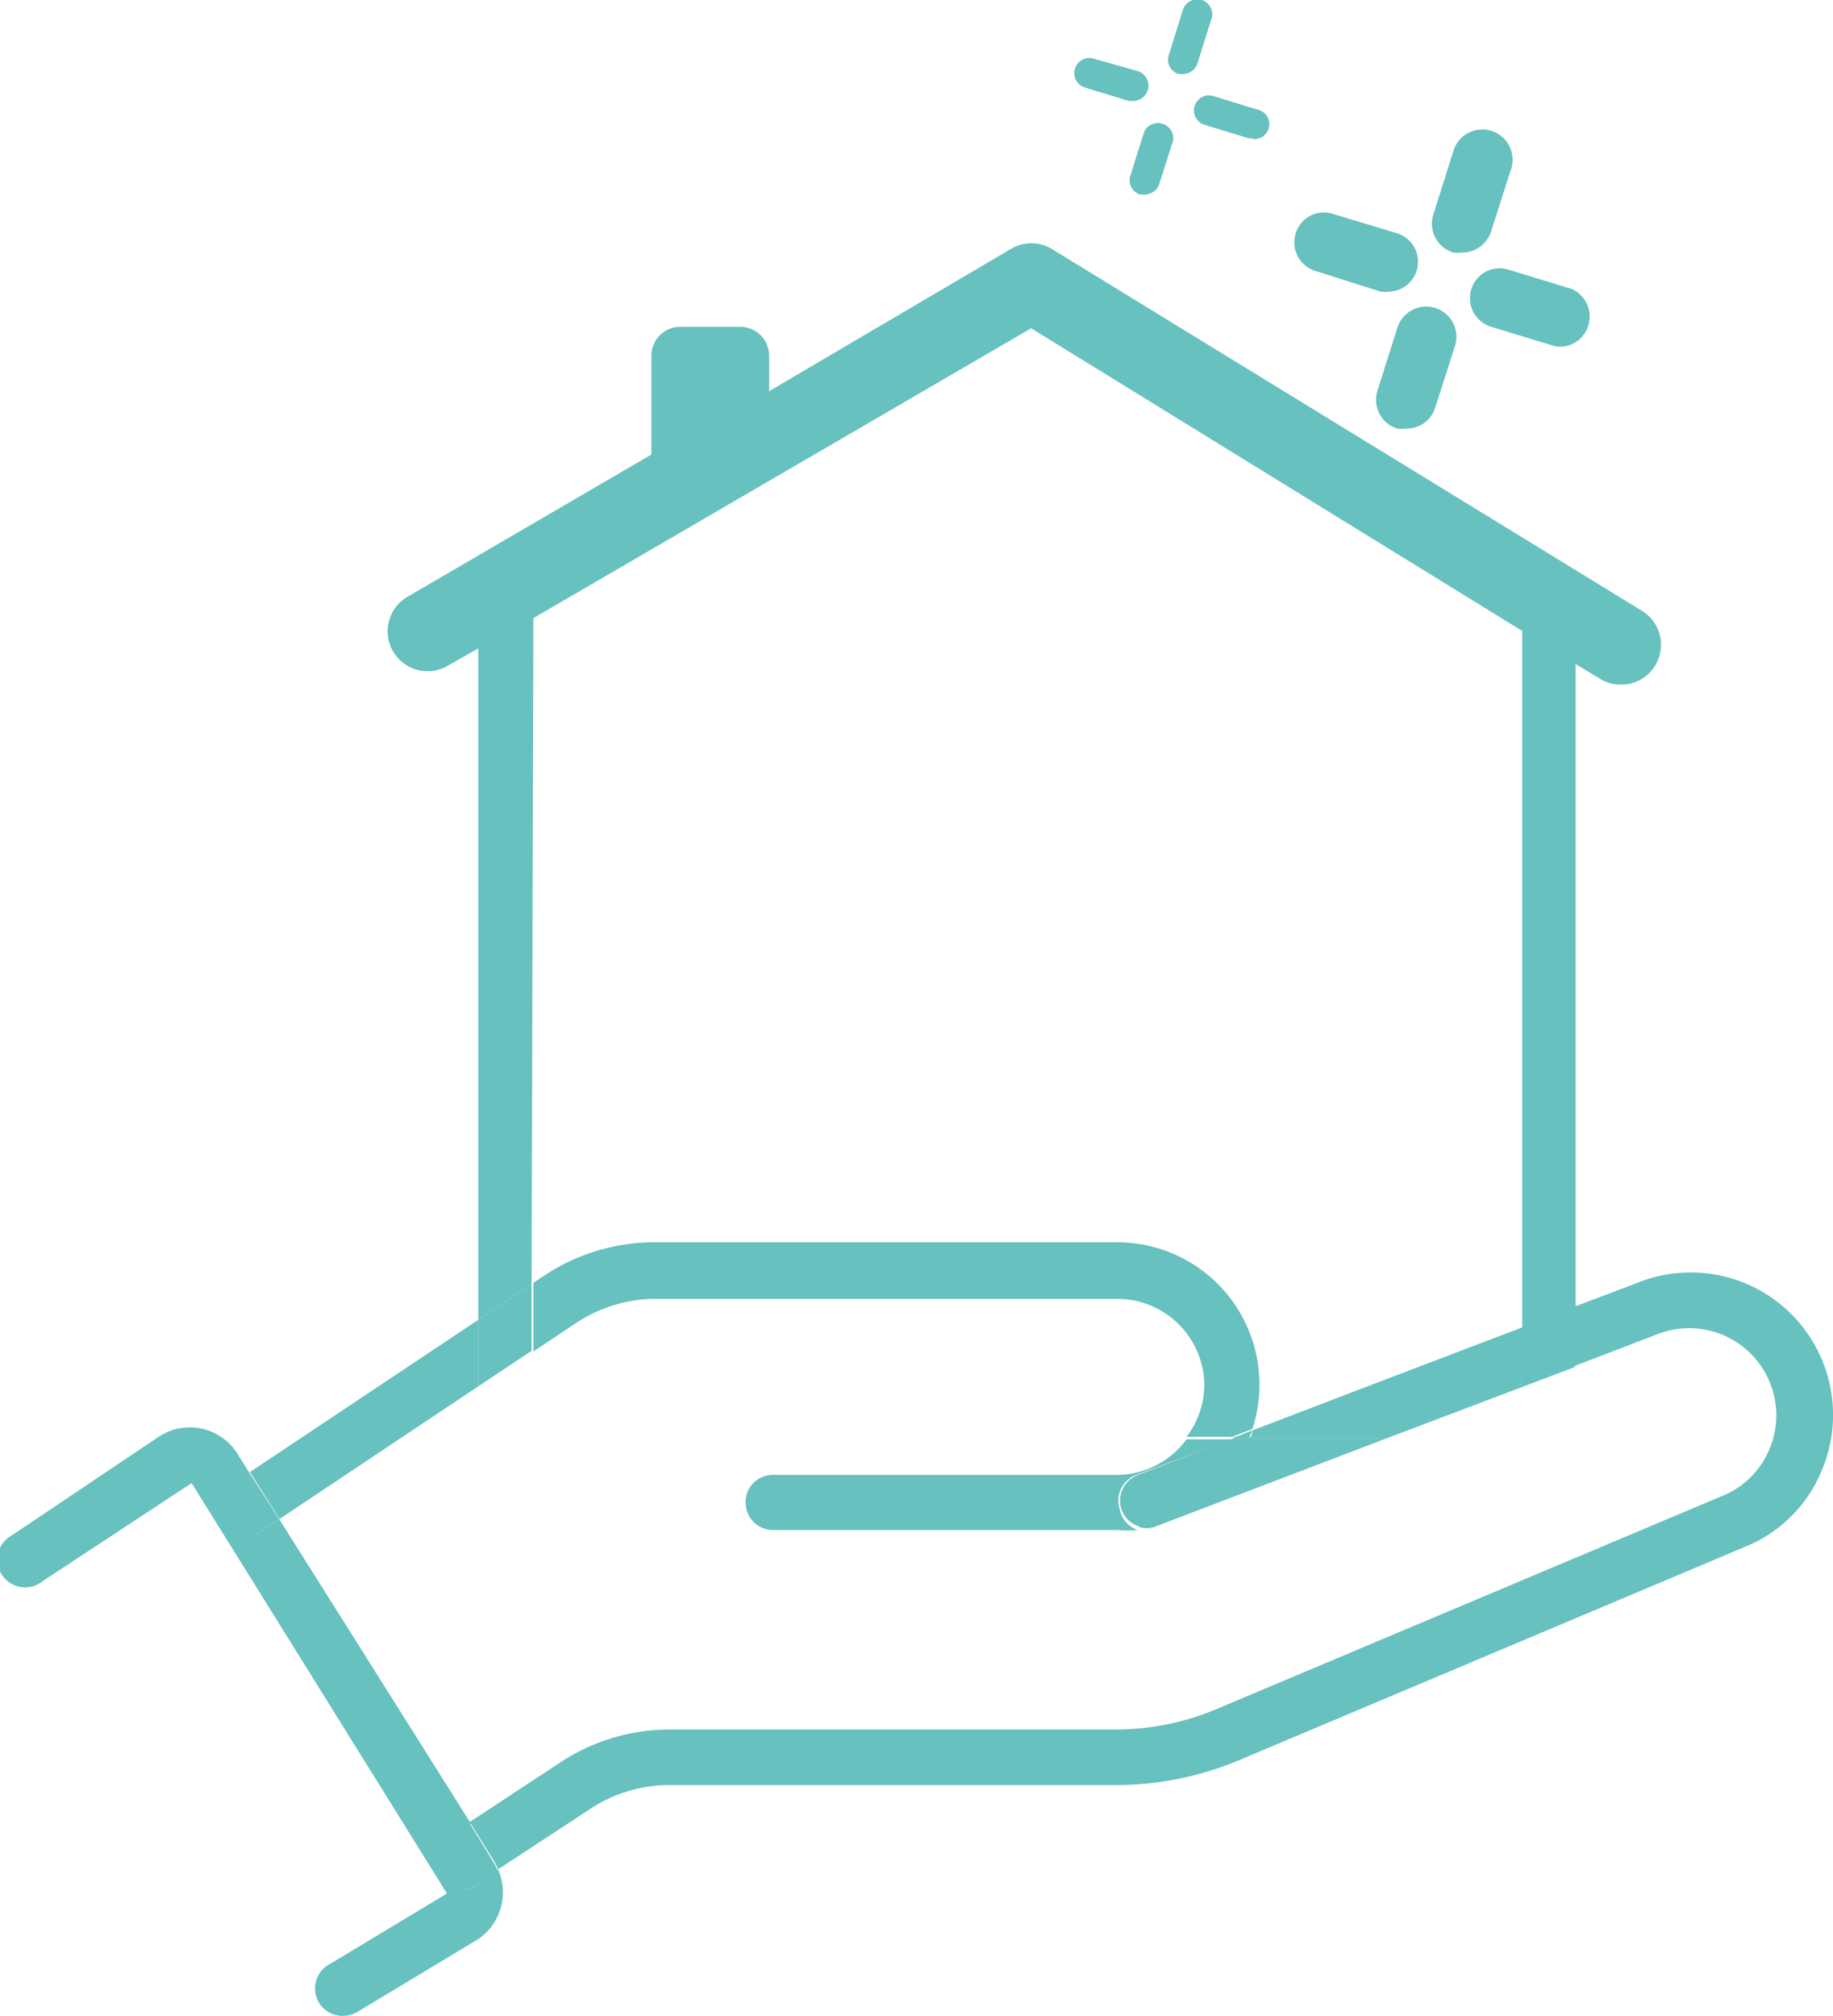 <?xml version="1.0" encoding="UTF-8"?> <svg xmlns="http://www.w3.org/2000/svg" viewBox="0 0 51.55 56.68"><defs><style>.cls-1{fill:#66c1bf;}.cls-2{fill:none;}</style></defs><title>Fichier 5</title><g id="Calque_2" data-name="Calque 2"><g id="Calque_1-2" data-name="Calque 1"><path class="cls-1" d="M41.12,7.1a1.09,1.09,0,0,1-.25,0A.85.85,0,0,1,40.32,6l.57-1.8a.85.85,0,0,1,1.62.51l-.58,1.81A.85.85,0,0,1,41.12,7.1Z"></path><path class="cls-1" d="M39.55,12.05a1.09,1.09,0,0,1-.26,0,.85.85,0,0,1-.55-1.07l.57-1.8a.85.85,0,0,1,1.62.51l-.58,1.81A.84.84,0,0,1,39.55,12.05Z"></path><path class="cls-1" d="M39.08,8.2a1.07,1.07,0,0,1-.25,0L37,7.62a.84.84,0,0,1-.56-1.06.83.83,0,0,1,1-.56l1.82.55a.84.84,0,0,1-.25,1.65Z"></path><path class="cls-1" d="M44,9.74a1.09,1.09,0,0,1-.25,0l-1.81-.55a.84.84,0,0,1-.56-1.06.83.83,0,0,1,1-.56l1.81.55A.85.85,0,0,1,44,9.74Z"></path><path class="cls-1" d="M33.27,2.08l-.13,0a.42.42,0,0,1-.27-.53L33.26.3A.43.43,0,0,1,33.8,0a.42.42,0,0,1,.27.53l-.39,1.24A.43.43,0,0,1,33.27,2.08Z"></path><path class="cls-1" d="M32.19,5.47l-.13,0a.42.42,0,0,1-.27-.53l.39-1.24a.43.43,0,0,1,.81.26L32.6,5.18A.44.44,0,0,1,32.19,5.47Z"></path><path class="cls-1" d="M31.87,2.84l-.12,0-1.24-.38a.42.42,0,1,1,.25-.81L32,2a.43.43,0,0,1,.28.53A.44.44,0,0,1,31.87,2.84Z"></path><path class="cls-1" d="M35.24,3.89l-.12,0-1.24-.38a.42.42,0,0,1,.24-.81l1.24.38a.42.42,0,0,1-.12.83Z"></path><path class="cls-2" d="M18.37,35H31.42a4,4,0,0,1,4,4h3.17l4.2-1.6V17.74L29,9.23,15,17.38V36.11l.3-.2A5.6,5.6,0,0,1,18.37,35Z"></path><path class="cls-1" d="M13,53.14a.8.8,0,0,1-.65-.35.78.78,0,0,1,.22-1.08l.67-.44L7.85,42.71l-.62.42a.78.78,0,0,1-.87-1.29L7,41.39l-.32-.51a1.58,1.58,0,0,0-2.22-.48L.35,43.16a.78.78,0,1,0,.86,1.29L5.39,41.7l7.18,11.54-3.32,2a.77.77,0,0,0,.4,1.44.86.86,0,0,0,.4-.11l3.32-2a1.56,1.56,0,0,0,.73-1,1.6,1.6,0,0,0-.09-1L13.4,53A.86.86,0,0,1,13,53.14Z"></path><path class="cls-1" d="M18.37,36.52H31.42a2.45,2.45,0,0,1,2.45,2.41h1.55a4,4,0,0,0-4-4h-13a5.6,5.6,0,0,0-3.12.94l-.3.2V38l1.17-.78A4.08,4.08,0,0,1,18.37,36.52Z"></path><path class="cls-1" d="M31.5,42.47a.78.78,0,0,1,.45-1l2.7-1H33.37a2.45,2.45,0,0,1-1.95,1H21.74a.76.76,0,0,0-.77.77.77.77,0,0,0,.77.78h9.68a3.68,3.68,0,0,0,.58,0A.75.75,0,0,1,31.5,42.47Z"></path><polygon class="cls-1" points="13.45 38.98 13.45 37.11 7.03 41.39 7.86 42.71 13.45 38.98"></polygon><path class="cls-1" d="M6.15,42.91a.78.78,0,0,0,1.08.22l.62-.42L7,41.39l-.67.45A.77.77,0,0,0,6.15,42.91Z"></path><path class="cls-1" d="M51.25,38.26A4,4,0,0,0,46,36.09l-1.75.66v1.67l2.32-.89a2.45,2.45,0,0,1,3.2,3.2,2.41,2.41,0,0,1-1.33,1.33l-14.24,6a7.32,7.32,0,0,1-2.85.57H18.84a5.58,5.58,0,0,0-3.09.93l-2.54,1.67.69,1.11a2.26,2.26,0,0,1,.11.22l2.59-1.7a4.06,4.06,0,0,1,2.24-.67H31.39a8.91,8.91,0,0,0,3.46-.7l14.23-6a3.91,3.91,0,0,0,2.16-2.16A4,4,0,0,0,51.25,38.26Z"></path><polygon class="cls-1" points="42.79 38.93 42.79 37.33 38.59 38.93 42.79 38.93"></polygon><path class="cls-1" d="M32,42.92a.67.67,0,0,0,.5,0L39,40.44H35.14A4,4,0,0,1,32,42.92Z"></path><path class="cls-1" d="M13.21,51.27l-.67.44a.78.78,0,0,0-.22,1.08.8.8,0,0,0,.65.35A.86.86,0,0,0,13.4,53L14,52.6a2.26,2.26,0,0,0-.11-.22Z"></path><path class="cls-1" d="M32,41.47a.78.78,0,0,0-.45,1,.75.75,0,0,0,.5.45,4,4,0,0,0,3.14-2.48h-.49Z"></path><path class="cls-1" d="M15,17.38,29,9.23l13.81,8.51V37.33l1.5-.58V18.67l.68.41a1.06,1.06,0,0,0,.59.17,1.12,1.12,0,0,0,.59-2.08L29.58,7a1.11,1.11,0,0,0-1.15,0l-6.8,4V10a.81.81,0,0,0-.81-.81H19.13a.81.81,0,0,0-.81.81v2.78l-6.86,4a1.12,1.12,0,1,0,1.13,1.94l.86-.49V37.11l1.5-1Z"></path><path class="cls-1" d="M35.42,38.93H33.87v0a2.44,2.44,0,0,1-.5,1.47h1.28l.57-.22a3.94,3.94,0,0,0,.2-1.25Z"></path><polygon class="cls-1" points="14.95 37.98 14.95 36.11 13.45 37.11 13.45 38.98 14.95 37.98"></polygon><path class="cls-1" d="M42.79,38.93h-4.2l-3.37,1.29c0,.07,0,.14-.08.22H39l5.28-2V36.75l-1.5.58Z"></path><path class="cls-1" d="M35.14,40.44c0-.08.06-.15.08-.22l-.57.22Z"></path></g></g></svg> 